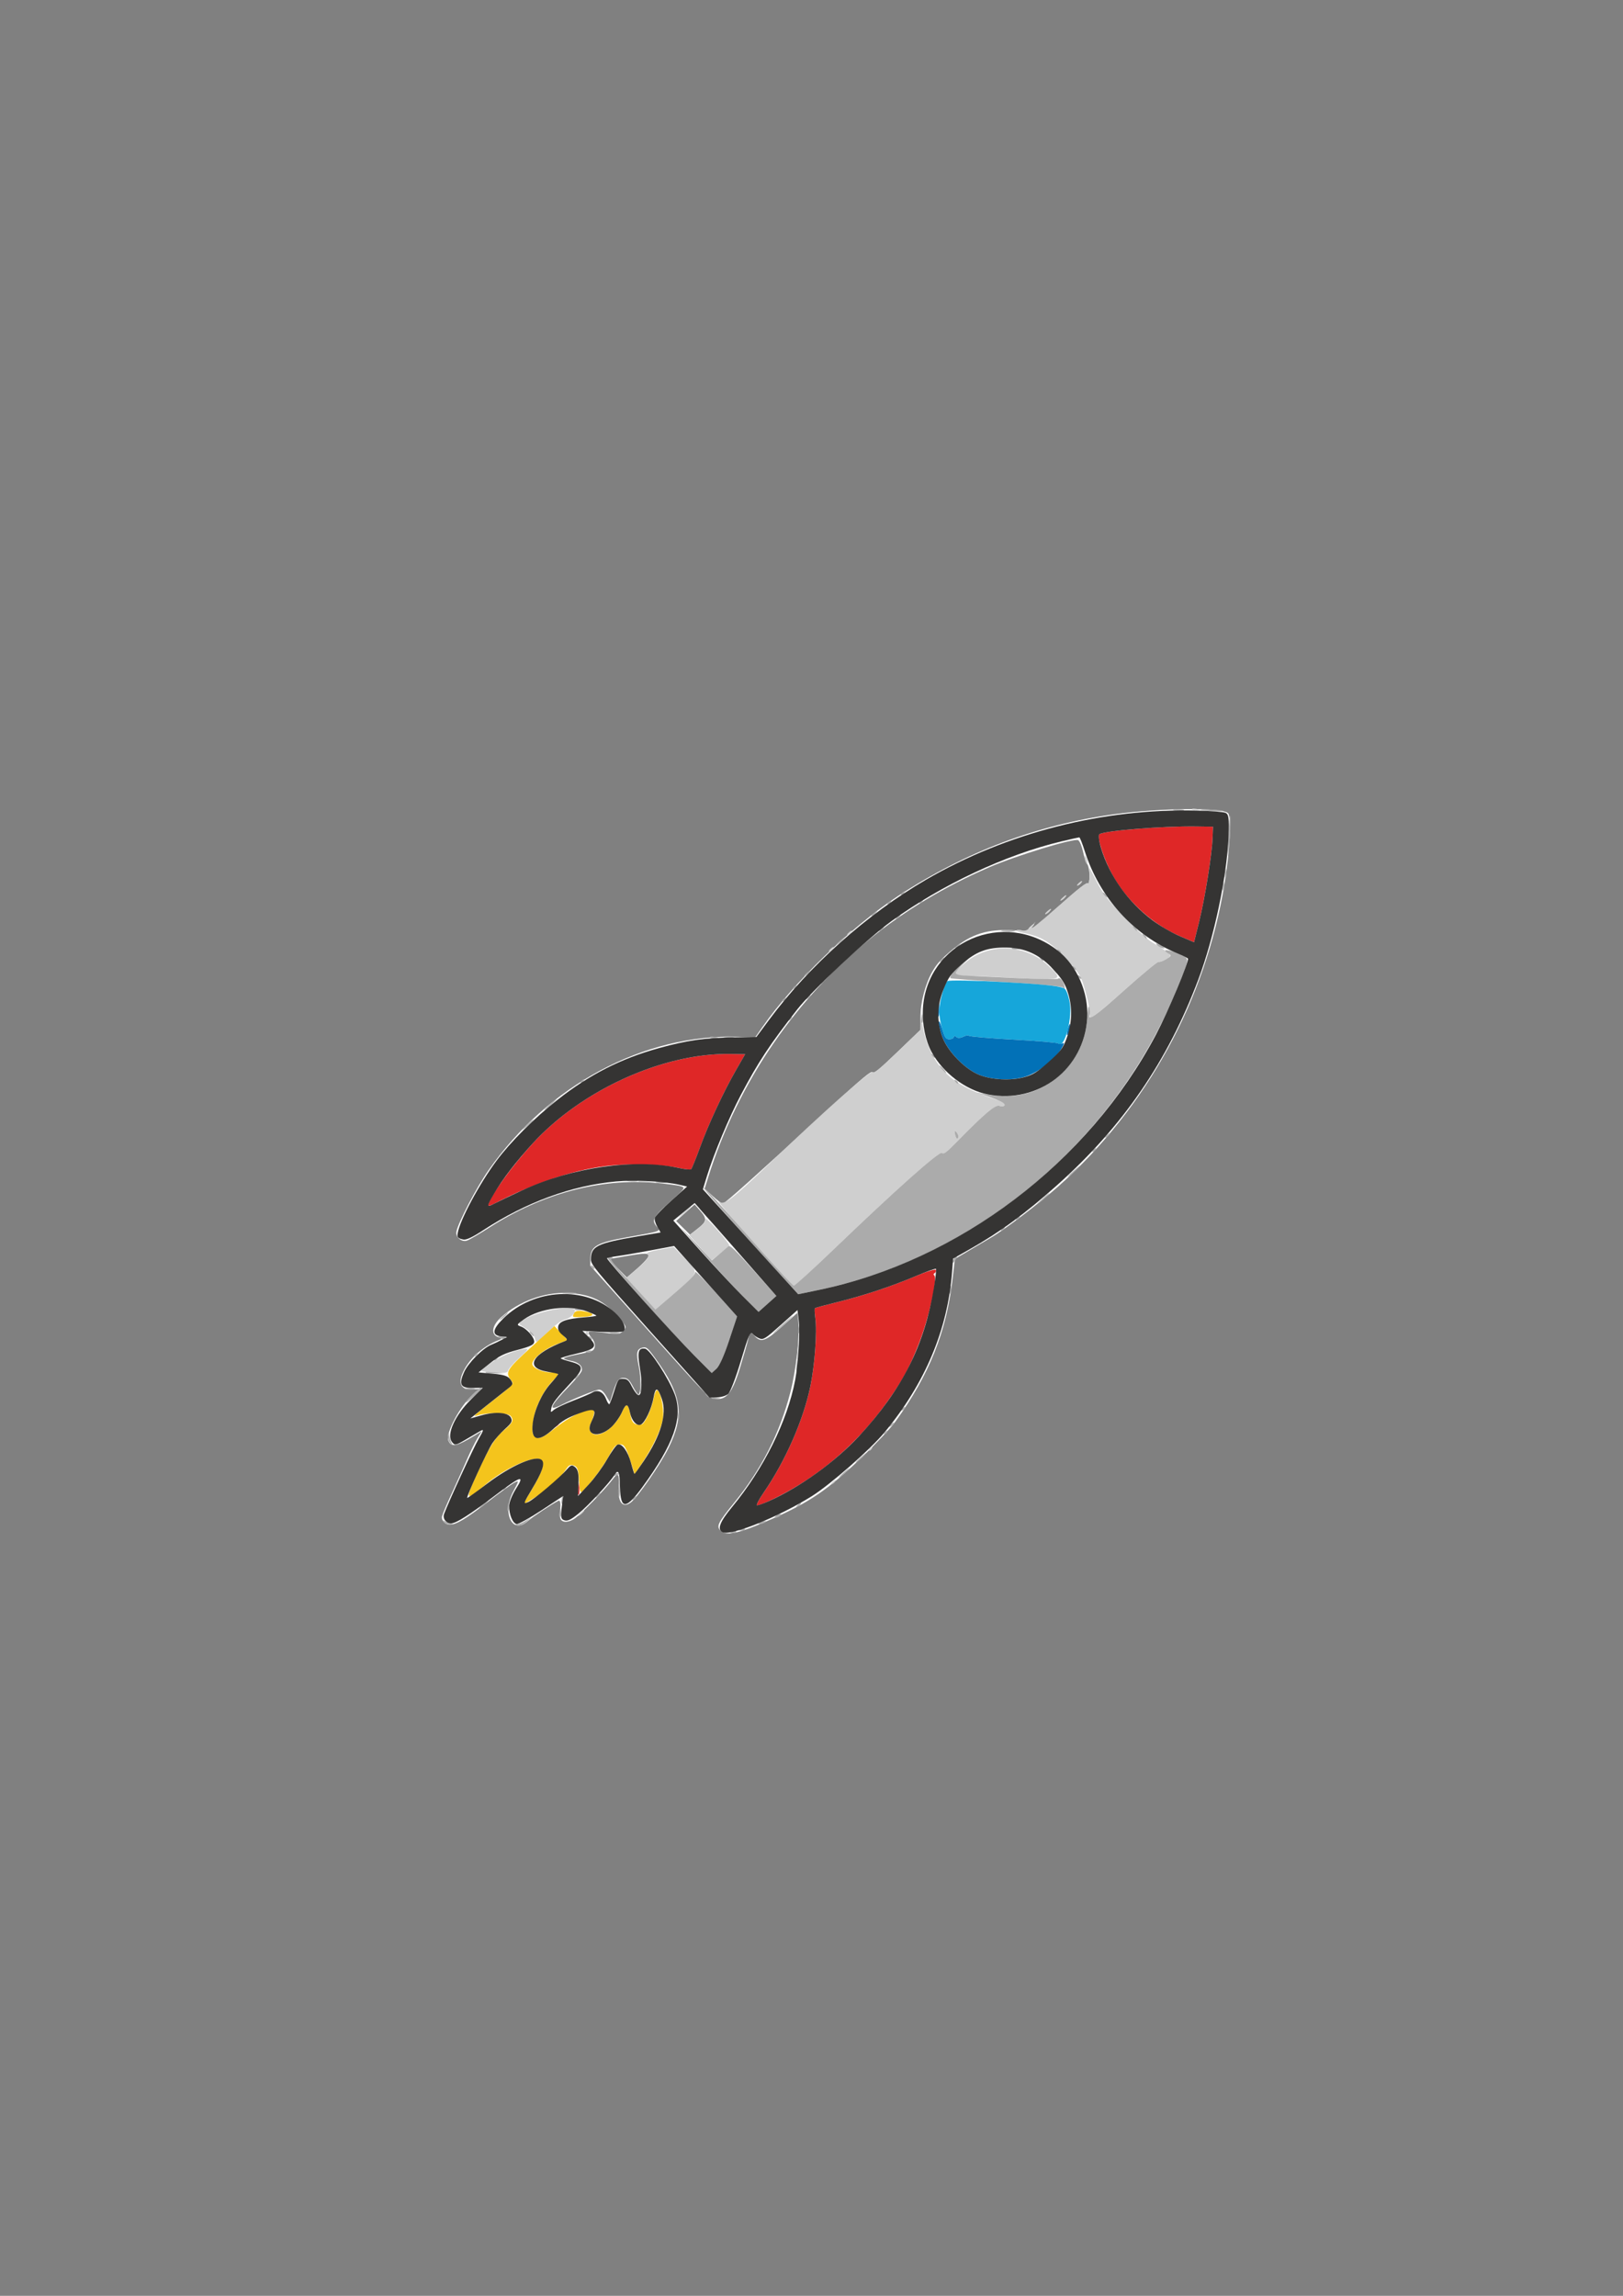 <?xml version="1.0" encoding="UTF-8" standalone="no"?>
<!-- Created with Inkscape (http://www.inkscape.org/) -->

<svg
   width="210mm"
   height="297mm"
   viewBox="0 0 210 297"
   version="1.1"
   id="svg1778"
   xml:space="preserve"
   inkscape:version="1.2.2 (b0a8486541, 2022-12-01)"
   sodipodi:docname="ouvrir-document.svg"
   xmlns:inkscape="http://www.inkscape.org/namespaces/inkscape"
   xmlns:sodipodi="http://sodipodi.sourceforge.net/DTD/sodipodi-0.dtd"
   xmlns="http://www.w3.org/2000/svg"
   xmlns:svg="http://www.w3.org/2000/svg"><rect x="0" y="0" width="210" height="297" fill="#808080" stroke="none"/><sodipodi:namedview
     id="namedview1780"
     pagecolor="#ffffff"
     bordercolor="#000000"
     borderopacity="0.25"
     inkscape:showpageshadow="2"
     inkscape:pageopacity="0.0"
     inkscape:pagecheckerboard="0"
     inkscape:deskcolor="#d1d1d1"
     inkscape:document-units="mm"
     showgrid="false"
     inkscape:zoom="2"
     inkscape:cx="240.75"
     inkscape:cy="581"
     inkscape:window-width="2880"
     inkscape:window-height="1723"
     inkscape:window-x="0"
     inkscape:window-y="0"
     inkscape:window-maximized="1"
     inkscape:current-layer="g322" /><defs
     id="defs1775"><clipPath
       clipPathUnits="userSpaceOnUse"
       id="clipPath2299"><g
         inkscape:label="Clip"
         id="use2301"><g
           id="g254"><path
             style="display:inline;fill:#a7c83a;stroke-width:0.265"
             d="m 91.577,193.706 c -2.522,-1.808 -3.951,-4.316 -5.227,-9.174 -1.245,-4.742 -2.482,-6.697 -5.489,-8.67 -2.833,-1.86 -3.693,-4.81 -2.223,-7.634 1.531,-2.942 1.272,-3.787 -1.83,-5.962 -1.15,-0.807 -1.673,-1.444 -2.67,-3.252 -1.013,-1.837 -1.502,-2.427 -2.67,-3.221 -2.084,-1.416 -2.357,-1.718 -2.357,-2.61 0,-0.809 -0.705,-2.432 -1.622,-3.734 -0.863,-1.225 -0.326,-3.755 1.294,-6.107 1.233,-1.789 1.234,-2.623 0.009,-4.61 -2.301,-3.732 -2.222,-4.87 0.67,-9.68 8.853,-14.729 21.838,-21.74 29.474,-15.916 2.274,1.735 -0.325,3.374 -3.102,1.957 -1.391,-0.71 -1.623,-0.679 -2.899,0.387 -0.603,0.504 -1.478,0.974 -1.943,1.045 -0.465,0.07 -1.382,0.2 -2.037,0.287 -2.434,0.326 -3.305,1.578 -3.117,4.48 0.389,6.015 3.721,6.604 5.753,1.016 1.525,-4.194 6.053,-4.463 6.423,-0.382 0.116,1.28 0.263,1.549 1.583,2.91 2.334,2.406 2.315,3.679 -0.05,3.353 -0.998,-0.137 -1.496,-0.06 -2.313,0.356 -0.573,0.292 -1.866,0.794 -2.874,1.116 -2.679,0.855 -3.67,1.424 -4.774,2.745 -0.543,0.649 -1.677,1.548 -2.521,1.998 -1.5,0.799 -1.546,0.858 -2.07,2.618 -0.48,1.612 -0.706,1.948 -2.158,3.211 -1.746,1.519 -2.192,2.299 -2.49,4.359 -0.385,2.66 -0.82,2.744 -2.045,0.397 -1.48,-2.837 -6.325,-2.766 -7.632,0.112 -1.788,3.937 0.74,9.318 3.161,6.728 1.272,-1.361 2.253,-0.365 1.21,1.228 -0.478,0.73 -0.243,1.257 0.997,2.232 0.732,0.575 1.144,1.456 1.396,2.979 0.42,2.54 4.09,3.936 5.61,2.133 0.836,-0.992 0.836,-0.992 2.117,-0.495 0.704,0.274 2.216,0.571 3.36,0.661 1.901,0.15 2.14,0.234 2.778,0.979 0.384,0.448 1.364,1.251 2.177,1.783 0.87,0.57 2.208,1.869 3.25,3.154 1.205,1.487 2.626,2.82 4.445,4.17 5.991,4.447 6.258,5.362 2.507,8.6 -0.959,0.828 -1.792,1.878 -2.392,3.016 -0.963,1.827 -2.151,3.101 -4.101,4.402 -0.639,0.426 -1.621,1.372 -2.181,2.102 -0.561,0.73 -1.285,1.659 -1.609,2.064 -0.581,0.726 -0.583,0.756 -0.134,2.02 0.802,2.258 0.498,2.411 -1.684,0.847 z m 40.152,-3.912 c -0.342,-0.342 -0.165,-0.807 1.006,-2.637 0.703,-1.099 1.306,-2.432 1.487,-3.288 0.38,-1.8 0.601,-2.23 1.844,-3.592 1.971,-2.161 2.128,-2.989 1.281,-6.754 -0.33,-1.467 -0.319,-1.539 0.549,-3.421 1.762,-3.824 -2.794,-6.878 -5.938,-3.98 -1.745,1.609 -3.335,1.193 -5.763,-1.508 -1.104,-1.228 -1.082,-1.131 -1,-4.329 0.041,-1.602 -0.078,-2.716 -0.394,-3.666 -0.941,-2.832 0.218,-6.236 2.709,-7.96 0.614,-0.425 1.492,-1.319 1.951,-1.986 2.076,-3.017 8.208,-3.415 11.346,-0.737 0.904,0.771 1.621,1.171 2.103,1.171 2,0 2.895,-3.611 1.562,-6.297 -0.668,-1.347 -0.483,-1.292 -3.192,-0.942 -1.732,0.224 -2.45,-0.29 -2.986,-2.133 -1.011,-3.477 -3.026,-2.924 -3.033,0.833 -0.005,2.843 -0.282,3.078 -3.18,2.695 -3.044,-0.402 -4.077,-1.014 -4.239,-2.51 -0.13,-1.205 0.01,-1.417 1.13,-1.712 2.763,-0.728 2.979,-1.627 0.862,-3.587 -2.092,-1.937 -1.853,-2.751 0.805,-2.751 0.887,0 1.618,-1.108 1.825,-2.768 0.267,-2.136 0.806,-2.697 2.081,-2.165 1.706,0.713 2.493,-0.323 2.042,-2.687 -0.468,-2.455 -1.094,-2.964 -3.647,-2.964 -3.02,0 -3.113,-1.916 -0.165,-3.397 0.6,-0.302 1.396,-0.911 1.769,-1.354 0.918,-1.091 1.049,-1.054 3.622,1.021 4.914,3.963 9.258,9.106 9.264,10.969 0.002,0.602 0.184,1.859 0.404,2.793 0.276,1.172 0.347,2.282 0.229,3.589 -0.208,2.293 0.181,3.235 1.771,4.287 1.27,0.841 1.849,1.905 2.493,4.581 0.648,2.695 0.995,3.452 2.237,4.888 1.238,1.43 1.47,5.417 0.655,11.258 -0.983,7.046 -1.708,8.656 -4.882,10.836 -2.249,1.545 -2.435,1.84 -2.642,4.198 -0.315,3.581 -4.409,8.873 -8.534,11.032 -1.056,0.553 -2.694,1.739 -3.64,2.636 -2.428,2.302 -3.293,2.835 -3.792,2.336 z M 79.989,151.98 c -0.672,-0.855 -0.712,-1.391 -0.121,-1.618 0.532,-0.204 1.746,1.093 1.622,1.734 -0.136,0.704 -0.904,0.645 -1.502,-0.116 z m 28.211,-31.619 c -0.256,-0.149 -0.764,-0.83 -1.127,-1.513 -0.364,-0.683 -1.077,-1.82 -1.584,-2.528 -1.104,-1.537 -1.111,-1.657 -0.244,-4.137 0.79,-2.262 0.718,-2.8 -0.564,-4.219 -1.231,-1.363 -1.061,-1.439 3.513,-1.561 7.558,-0.202 12.441,0.778 12.973,2.604 0.794,2.722 -1.576,4.732 -6.679,5.666 -1.733,0.317 -2.171,0.762 -2.787,2.832 -0.805,2.703 -2.037,3.708 -3.499,2.856 z m 12.034,-1.976 c -0.777,-0.544 -0.752,-1.565 0.059,-2.376 0.834,-0.834 1.389,-0.611 1.742,0.697 0.479,1.777 -0.439,2.632 -1.8,1.679 z"
             id="path252"
             sodipodi:nodetypes="ssssssssssssssscssssssssssssssssssssssssssssssssssssssssssscssssssscsscssssssssscssssssssssssssssssssssssssssss" /></g></g></clipPath></defs><g
     inkscape:label="Calque 1"
     inkscape:groupmode="layer"
     id="layer1"><g
       id="g322"
       transform="translate(6.499,-2.711)"><path
         style="fill:#fdfdfd;stroke-width:0.265"
         d="m 51.709,199.958 c 0.872,-0.032 2.115,-0.778 4.895,-2.938 1.509,-1.172 3.051,-2.292 3.426,-2.49 0.647,-0.34 0.641,-0.282 -0.108,1.093 -1.515,2.78 -0.15,5.67 1.838,3.892 0.623,-0.557 3.235,-2.29 4.008,-2.659 0.213,-0.102 0.29,0.31 0.217,1.163 -0.093,1.097 -0.02,1.354 0.431,1.519 0.318,0.116 0.884,-0.019 1.365,-0.326 0.817,-0.523 4.032,-3.828 5.028,-5.17 0.691,-0.931 0.87,-0.656 0.747,1.15 -0.126,1.867 0.518,2.655 1.553,1.897 0.86,-0.63 3.776,-4.826 4.853,-6.982 2.172,-4.349 1.795,-6.91 -1.731,-11.764 -0.937,-1.29 -1.096,-1.416 -1.619,-1.289 -0.739,0.179 -0.832,0.694 -0.449,2.481 0.29,1.357 0.249,3.589 -0.066,3.572 -0.094,-0.005 -0.411,-0.469 -0.704,-1.03 -0.405,-0.776 -0.655,-1.039 -1.043,-1.097 -0.72,-0.108 -1.02,0.244 -1.511,1.77 l -0.429,1.335 -0.494,-0.816 c -0.331,-0.546 -0.633,-0.805 -0.915,-0.783 -0.495,0.039 -3.348,1.194 -4.826,1.954 -1.839,0.945 -1.535,0.191 0.966,-2.393 0.862,-0.891 1.6,-1.807 1.64,-2.036 0.107,-0.613 -0.427,-1.082 -1.433,-1.26 -0.49,-0.086 -0.887,-0.231 -0.882,-0.321 0.005,-0.09 0.801,-0.314 1.768,-0.498 0.967,-0.184 1.864,-0.428 1.991,-0.542 0.397,-0.355 0.304,-1.08 -0.211,-1.657 -0.272,-0.304 -0.416,-0.622 -0.321,-0.707 0.095,-0.085 1.035,-0.039 2.089,0.104 1.549,0.209 2.004,0.158 2.38,-0.265 0.459,-0.517 0.448,-0.541 -0.959,-2.09 -1.739,-1.915 -3.449,-2.676 -6.278,-2.797 -2.983,-0.127 -6.255,1.067 -8.576,3.13 -1.186,1.054 -1.378,2.217 -0.424,2.565 0.529,0.193 0.542,0.241 0.104,0.405 -2.112,0.794 -4.028,2.588 -4.756,4.453 -0.497,1.274 0.012,2.013 1.33,1.93 l 0.885,-0.056 -0.863,0.776 c -1.631,1.467 -3.478,4.938 -3.124,5.871 0.355,0.933 1.114,0.793 3.416,-0.629 l 0.915,-0.565 -0.574,0.945 c -0.316,0.52 -0.912,1.729 -1.324,2.687 -0.412,0.958 -1.293,2.92 -1.957,4.36 -0.664,1.44 -1.244,2.801 -1.289,3.024 -0.108,0.541 0.423,1.102 1.02,1.08 z m 2.216,-36.754 c 0.333,-0.119 1.619,-0.868 2.859,-1.666 6.849,-4.407 14.27,-6.412 21.49,-5.807 1.514,0.127 3.016,0.327 3.339,0.445 0.576,0.21 0.55,0.246 -1.452,2.037 -2.178,1.948 -2.399,2.372 -1.664,3.194 0.53,0.592 0.569,0.578 -3.761,1.343 -4.01,0.709 -4.816,1.166 -4.844,2.746 l -0.017,0.954 7.623,8.524 c 7.445,8.324 7.643,8.527 8.496,8.678 1.46,0.257 2.254,-0.712 3.249,-3.965 0.462,-1.51 0.926,-3.124 1.032,-3.585 0.248,-1.085 0.34,-1.146 0.855,-0.57 0.815,0.912 1.424,0.704 3.574,-1.219 l 1.972,-1.763 0.105,0.945 c 0.223,2.002 -0.264,6.441 -1.03,9.387 -1.365,5.251 -3.722,9.885 -7.208,14.167 -2.232,2.743 -2.415,3.14 -1.725,3.753 0.733,0.651 2.547,0.209 6.648,-1.622 4.78,-2.134 7.176,-3.77 11.336,-7.739 1.964,-1.874 3.94,-3.967 4.569,-4.84 4.381,-6.072 6.58,-11.567 7.385,-18.457 l 0.3,-2.566 2.016,-1.195 c 1.109,-0.657 2.279,-1.347 2.601,-1.533 1.807,-1.045 6.386,-4.532 8.869,-6.752 11.371,-10.168 18.944,-23.99 21.401,-39.06 0.711,-4.363 0.929,-8.605 0.468,-9.12 -0.682,-0.763 -8.716,-0.696 -14.711,0.122 -10.013,1.367 -19.282,4.868 -27.98,10.568 -6.074,3.981 -13.554,11.203 -17.579,16.974 l -0.932,1.336 -2.2,-0.075 c -12.153,-0.416 -24.581,6.225 -32.306,17.263 -1.563,2.233 -3.923,6.756 -4.153,7.958 -0.131,0.687 0.702,1.378 1.374,1.139 z m 20.208,2.073 c 2.873,-0.496 3.381,-0.499 3.251,-0.017 -0.061,0.225 -0.711,0.927 -1.444,1.56 l -1.333,1.151 -1.167,-1.187 -1.167,-1.187 z m 8.05,-5.679 1.194,-1.068 0.658,0.742 c 0.977,1.101 0.944,1.434 -0.229,2.356 l -1.022,0.803 -0.898,-0.883 -0.898,-0.883 z m 2.936,-4.541 c 1.915,-6.138 4.839,-12.131 8.5,-17.422 7.036,-10.168 16.296,-17.713 27.905,-22.736 3.468,-1.501 10.935,-3.777 11.477,-3.498 0.194,0.1 0.479,0.774 0.634,1.499 0.155,0.725 0.405,1.459 0.556,1.63 0.151,0.172 0.275,0.848 0.276,1.504 5.6e-4,0.656 -0.093,1.087 -0.207,0.959 -0.152,-0.17 -1.176,0.631 -3.81,2.983 l -3.602,3.216 -2.248,-0.132 c -3.295,-0.194 -5.366,0.453 -7.781,2.43 -1.432,1.172 -2.078,1.867 -2.641,2.842 -0.963,1.666 -1.601,4.102 -1.586,6.054 l 0.012,1.548 -2.984,2.868 c -2.377,2.285 -3.031,2.816 -3.214,2.612 -0.184,-0.206 -1.259,0.689 -5.444,4.53 -9.795,8.991 -13.707,12.49 -13.947,12.477 -0.132,-0.007 -0.713,-0.447 -1.29,-0.976 l -1.049,-0.962 0.445,-1.425 z m 42.14,-32.687 c 0.147,-0.222 -0.002,-0.168 -0.331,0.119 -0.329,0.287 -0.449,0.468 -0.268,0.403 0.182,-0.065 0.451,-0.3 0.598,-0.522 z m 2.169,-1.94 c 0.147,-0.222 -0.002,-0.168 -0.331,0.119 -0.329,0.287 -0.449,0.468 -0.268,0.403 0.182,-0.065 0.451,-0.3 0.598,-0.522 z m 1.972,-1.764 c 0.147,-0.222 -0.002,-0.168 -0.331,0.119 -0.329,0.287 -0.449,0.468 -0.268,0.403 0.182,-0.065 0.451,-0.3 0.598,-0.522 z m 2.069,-1.861 c 0.087,-0.176 -0.064,-0.122 -0.335,0.121 -0.271,0.243 -0.342,0.387 -0.158,0.32 0.185,-0.067 0.406,-0.265 0.493,-0.441 z"
         id="path338"
         sodipodi:nodetypes="sssssssssssssssscssscssssssssssscsssssssscssscsssssscssssssscsssssscsssssssscssssssssccssccssscccsccsscccccsssscscscsssscssscscccscsssscsssscssscscc" /><path
         style="fill:#cfcfcf;stroke-width:0.265"
         d="m 68.642,198.413 c 0.38,-0.34 0.571,-0.438 0.426,-0.218 -0.145,0.219 -0.456,0.497 -0.69,0.617 -0.234,0.12 -0.115,-0.059 0.264,-0.399 z M 56.967,179.071 c 1.219,-0.881 3.196,-1.703 4.456,-1.853 0.537,-0.064 0.442,0.083 -0.774,1.19 -0.763,0.695 -1.396,1.432 -1.408,1.639 -0.014,0.251 -0.574,0.333 -1.696,0.246 -0.921,-0.071 -1.712,-0.171 -1.757,-0.221 -0.045,-0.05 0.485,-0.501 1.178,-1.002 z m 4.42,-5.694 c 1.611,-0.997 5.92,-1.858 6.432,-1.285 0.294,0.329 -0.409,1.104 -1.198,1.32 -0.542,0.148 -1.272,0.682 -2.273,1.661 -1.447,1.416 -1.477,1.431 -1.623,0.831 -0.136,-0.558 -0.543,-0.95 -1.778,-1.709 -0.397,-0.244 -0.352,-0.328 0.439,-0.818 z m 7.968,1.599 c 0.115,-0.103 0.233,-0.049 0.263,0.119 0.03,0.168 0.015,0.341 -0.032,0.384 -0.048,0.043 -0.166,-0.011 -0.263,-0.119 -0.097,-0.108 -0.082,-0.281 0.032,-0.384 z m 6.408,-7.981 c 1.536,-1.304 1.923,-1.858 1.464,-2.094 -0.19,-0.098 0.506,-0.333 1.546,-0.524 l 1.892,-0.347 1.187,1.207 c 2.149,2.185 2.191,1.964 -0.884,4.6 l -2.657,2.277 -1.907,-2.021 -1.907,-2.021 z M 101.268,194.41 c 0.271,-0.243 0.422,-0.297 0.335,-0.121 -0.087,0.176 -0.309,0.374 -0.493,0.441 -0.185,0.067 -0.114,-0.077 0.158,-0.32 z m 4.834,-4.352 c 0.238,-0.196 0.327,-0.191 0.226,0.013 -0.091,0.184 -0.268,0.329 -0.392,0.323 -0.124,-0.007 -0.049,-0.158 0.166,-0.335 z M 76.113,155.443 c 0.034,-0.03 0.58,1.2e-4 1.214,0.068 l 1.152,0.123 -1.159,-0.006 c -1.08,-0.006 -1.36,-0.048 -1.208,-0.185 z m 20.587,21.854 0.123,-1.152 -0.006,1.159 c -0.006,1.08 -0.048,1.36 -0.185,1.208 -0.03,-0.034 1.21e-4,-0.58 0.068,-1.214 z M 82.074,159.454 c 0.705,-0.631 1.025,-0.853 0.712,-0.494 -0.313,0.359 -0.89,0.875 -1.282,1.146 -0.392,0.272 -0.135,-0.022 0.57,-0.653 z m 1.686,2.232 c 0.742,-0.577 1.052,-0.964 1.004,-1.253 -0.042,-0.251 0.581,0.306 1.554,1.391 0.893,0.996 1.588,1.903 1.543,2.017 -0.045,0.114 -0.58,0.587 -1.19,1.051 l -1.109,0.844 -1.438,-1.608 -1.438,-1.608 z m 2.716,-3.543 c 0.703,0.534 1.534,-0.079 6.337,-4.679 7.413,-7.098 13.33,-12.344 13.593,-12.051 0.183,0.204 0.835,-0.325 3.202,-2.601 l 2.972,-2.857 0.07,-1.778 c 0.065,-1.664 0.071,-1.679 0.092,-0.23 0.027,1.901 0.671,4.057 1.732,5.8 1.4,2.3 3.526,3.742 7.47,5.066 0.639,0.215 1.282,0.479 1.427,0.587 0.387,0.288 -0.033,0.559 -0.576,0.372 -0.515,-0.177 -1.907,0.998 -5.349,4.513 -1.471,1.503 -1.854,1.797 -2.052,1.576 -0.288,-0.321 -5.931,4.699 -14.036,12.485 -2.678,2.572 -4.963,4.705 -5.08,4.739 -0.116,0.034 -2.476,-2.495 -5.245,-5.621 -2.769,-3.125 -4.82,-5.52 -4.558,-5.321 z m 31.021,-8.297 c 0.049,-0.164 -0.047,-0.447 -0.213,-0.629 -0.26,-0.285 -0.291,-0.266 -0.228,0.136 0.096,0.609 0.329,0.871 0.441,0.493 z m -16.504,-24.407 c 0.271,-0.243 0.422,-0.297 0.335,-0.121 -0.087,0.176 -0.309,0.374 -0.493,0.441 -0.185,0.067 -0.114,-0.077 0.158,-0.32 z m 2.367,-2.117 c 0.271,-0.243 0.422,-0.297 0.335,-0.121 -0.087,0.176 -0.309,0.374 -0.493,0.441 -0.185,0.067 -0.114,-0.077 0.158,-0.32 z m 13.891,5.057 c 0.119,-0.231 0.758,-0.838 1.42,-1.349 3.061,-2.363 7.539,-2.127 10.407,0.549 2.088,1.948 2.011,1.979 -4.165,1.637 -3.107,-0.172 -5.806,-0.288 -5.998,-0.258 -0.192,0.03 -0.694,0.006 -1.115,-0.053 -0.7,-0.098 -0.747,-0.143 -0.549,-0.527 z m 17.254,5.398 c 0.039,-0.262 -0.199,-1.466 -0.53,-2.676 -0.585,-2.143 -0.649,-2.253 -2.463,-4.261 -2.001,-2.214 -3.265,-2.993 -5.583,-3.437 -0.584,-0.112 -0.991,-0.268 -0.903,-0.347 0.088,-0.079 0.408,-0.071 0.711,0.017 0.393,0.114 0.725,-0.025 1.158,-0.487 l 0.607,-0.648 -0.444,0.694 c -0.284,0.444 0.896,-0.489 3.275,-2.589 2.712,-2.395 3.775,-3.221 3.927,-3.051 0.114,0.128 0.208,-0.274 0.207,-0.893 l -9.6e-4,-1.125 0.984,1.868 c 0.822,1.561 1.407,2.308 3.554,4.539 1.673,1.739 2.992,2.913 3.779,3.365 0.665,0.381 1.458,0.904 1.763,1.162 0.524,0.443 0.514,0.492 -0.187,0.909 -0.407,0.243 -0.837,0.393 -0.955,0.334 -0.118,-0.059 -2.115,1.593 -4.438,3.67 -2.323,2.078 -4.293,3.7 -4.379,3.604 -0.085,-0.095 -0.123,-0.387 -0.084,-0.649 z m -5.406,-13.228 c 0.329,-0.287 0.478,-0.341 0.331,-0.119 -0.147,0.222 -0.416,0.456 -0.598,0.522 -0.182,0.065 -0.061,-0.116 0.268,-0.403 z m 1.972,-1.764 c 0.329,-0.287 0.478,-0.341 0.331,-0.119 -0.147,0.222 -0.416,0.456 -0.598,0.522 -0.182,0.065 -0.061,-0.116 0.268,-0.403 z m 2.064,-1.859 c 0.271,-0.243 0.422,-0.297 0.335,-0.121 -0.087,0.176 -0.309,0.374 -0.493,0.441 -0.185,0.067 -0.114,-0.077 0.158,-0.32 z m 0.71,-3.175 c -0.04,-0.257 0.006,-0.378 0.103,-0.27 0.097,0.108 0.209,0.407 0.25,0.664 0.04,0.257 -0.006,0.378 -0.103,0.27 -0.097,-0.108 -0.209,-0.407 -0.25,-0.664 z m 13.92,-6.415 c 0.041,-0.037 0.335,-0.02 0.654,0.036 0.525,0.093 0.524,0.107 -0.008,0.141 -0.559,0.036 -0.808,-0.032 -0.646,-0.178 z"
         id="path336" /><path
         style="fill:#ababab;stroke-width:0.265"
         d="m 51.058,199.503 c 0.206,0.109 0.592,0.242 0.859,0.297 0.421,0.086 0.408,0.104 -0.103,0.137 -0.323,0.021 -0.709,-0.113 -0.859,-0.297 -0.227,-0.28 -0.21,-0.303 0.103,-0.137 z m 5.011,-2.25 c 0.544,-0.483 0.776,-0.623 0.517,-0.309 -0.259,0.313 -0.704,0.709 -0.988,0.879 -0.284,0.17 -0.072,-0.086 0.471,-0.57 z m 4.326,2.654 c 0.275,-0.019 0.802,-0.235 1.17,-0.478 l 0.669,-0.443 -0.59,0.581 c -0.364,0.359 -0.812,0.542 -1.17,0.478 -0.504,-0.09 -0.514,-0.108 -0.079,-0.139 z m -1.184,-2.416 c 0.093,-0.525 0.107,-0.524 0.141,0.008 0.021,0.323 0.004,0.617 -0.036,0.654 -0.162,0.145 -0.203,-0.11 -0.105,-0.662 z m -7.74,-9.051 c 0.09,-0.504 0.108,-0.515 0.142,-0.082 0.022,0.274 0.154,0.714 0.295,0.978 0.243,0.457 0.236,0.461 -0.142,0.082 -0.219,-0.22 -0.352,-0.66 -0.295,-0.978 z m 7.318,6.662 c 0.238,-0.196 0.327,-0.191 0.226,0.013 -0.091,0.184 -0.268,0.329 -0.392,0.323 -0.124,-0.007 -0.049,-0.158 0.166,-0.335 z m 7.125,3.138 c 0.093,-0.525 0.107,-0.524 0.141,0.008 0.021,0.323 0.004,0.617 -0.036,0.654 -0.162,0.145 -0.203,-0.11 -0.105,-0.662 z M 54.638,183.113 c 0.519,-0.532 1.044,-0.937 1.168,-0.901 0.123,0.036 -0.27,0.507 -0.873,1.047 -1.373,1.228 -1.55,1.14 -0.295,-0.146 z m 11.557,13.456 c 0.093,-0.525 0.107,-0.524 0.141,0.008 0.021,0.323 0.004,0.617 -0.036,0.654 -0.162,0.145 -0.203,-0.11 -0.105,-0.662 z M 54.226,182.294 c 0.393,0.002 0.753,0.049 0.802,0.103 0.049,0.054 -0.233,0.097 -0.625,0.094 -0.393,-0.002 -0.753,-0.049 -0.802,-0.103 -0.049,-0.054 0.233,-0.097 0.625,-0.094 z m 16.593,13.791 c 0.271,-0.243 0.422,-0.297 0.335,-0.121 -0.087,0.176 -0.309,0.374 -0.493,0.441 -0.185,0.067 -0.114,-0.077 0.158,-0.32 z M 56.369,180.2 c 0.034,-0.03 0.58,1.2e-4 1.214,0.068 l 1.152,0.123 -1.159,-0.006 c -1.08,-0.006 -1.36,-0.048 -1.208,-0.185 z m -1.302,-2.357 c 0.238,-0.196 0.327,-0.191 0.226,0.013 -0.091,0.184 -0.268,0.329 -0.392,0.323 -0.124,-0.007 -0.049,-0.158 0.166,-0.335 z m 2.594,0.519 c 0.238,-0.196 0.327,-0.191 0.226,0.013 -0.091,0.184 -0.268,0.329 -0.392,0.323 -0.124,-0.007 -0.049,-0.158 0.166,-0.335 z m 15.934,16.758 0.123,-1.152 -0.006,1.159 c -0.003,0.637 -0.034,1.184 -0.068,1.214 -0.152,0.136 -0.164,-0.146 -0.049,-1.221 z m 1.984,1.293 c 0.238,-0.196 0.327,-0.191 0.226,0.013 -0.091,0.184 -0.268,0.329 -0.392,0.323 -0.124,-0.007 -0.049,-0.158 0.166,-0.335 z m -2.589,-3.037 c 0.102,-0.091 0.318,-0.127 0.48,-0.079 0.169,0.05 0.119,0.154 -0.116,0.243 -0.459,0.174 -0.648,0.089 -0.364,-0.165 z M 57.956,175.586 c 0.038,-0.034 0.298,-0.027 0.578,0.015 0.294,0.044 0.425,0.152 0.31,0.255 -0.11,0.099 -0.37,0.092 -0.578,-0.015 -0.208,-0.107 -0.347,-0.222 -0.31,-0.255 z m 0.684,-2.645 c 0.488,-0.437 0.722,-0.577 0.52,-0.311 -0.202,0.265 -0.601,0.622 -0.887,0.794 -0.286,0.171 -0.121,-0.046 0.367,-0.482 z m 3.473,2.033 c 0.176,0.087 0.374,0.309 0.441,0.493 0.067,0.185 -0.077,0.114 -0.32,-0.158 -0.243,-0.271 -0.297,-0.422 -0.121,-0.335 z m 6.001,5.782 c 0.271,-0.243 0.422,-0.297 0.335,-0.121 -0.087,0.176 -0.309,0.374 -0.493,0.441 -0.185,0.067 -0.114,-0.077 0.158,-0.32 z m 20.185,20.072 c 0.261,-0.1 0.469,-0.087 0.462,0.028 -0.006,0.115 -0.22,0.197 -0.474,0.182 -0.368,-0.022 -0.365,-0.065 0.012,-0.209 z m 1.142,-0.311 c 0.261,-0.1 0.469,-0.087 0.462,0.028 -0.006,0.115 -0.22,0.197 -0.474,0.182 -0.368,-0.022 -0.365,-0.065 0.012,-0.209 z M 69.552,177.484 c 0.261,-0.1 0.469,-0.087 0.462,0.028 -0.006,0.115 -0.22,0.197 -0.474,0.182 -0.368,-0.022 -0.365,-0.065 0.012,-0.209 z m 0.225,-1.888 c 0.184,0.091 0.329,0.268 0.323,0.392 -0.007,0.124 -0.158,0.049 -0.335,-0.166 -0.196,-0.238 -0.191,-0.327 0.013,-0.226 z m 6.621,6.187 0.115,-0.963 0.007,0.97 c 0.006,0.907 -0.041,1.175 -0.179,1.021 -0.032,-0.035 -0.006,-0.498 0.057,-1.027 z m 15.273,17.97 c 0.108,-0.097 0.407,-0.209 0.664,-0.25 0.257,-0.04 0.378,0.006 0.27,0.103 -0.108,0.097 -0.407,0.209 -0.664,0.25 -0.257,0.04 -0.378,-0.006 -0.27,-0.103 z M 67.893,172.024 c 0.041,-0.037 0.335,-0.02 0.654,0.036 0.525,0.093 0.524,0.107 -0.008,0.141 -0.559,0.036 -0.808,-0.032 -0.646,-0.178 z m -0.795,-2.128 c 0.499,0.012 0.947,0.067 0.995,0.121 0.049,0.054 -0.32,0.089 -0.819,0.076 -0.499,-0.012 -0.947,-0.067 -0.995,-0.121 -0.049,-0.054 0.32,-0.089 0.819,-0.076 z m 14.137,15.708 c 0.093,-0.525 0.107,-0.524 0.141,0.008 0.036,0.559 -0.032,0.808 -0.178,0.646 -0.037,-0.041 -0.02,-0.335 0.036,-0.654 z m -8.244,-10.508 c 0.393,0.002 0.753,0.049 0.802,0.103 0.049,0.054 -0.233,0.097 -0.625,0.094 -0.393,-0.002 -0.753,-0.049 -0.802,-0.103 -0.049,-0.054 0.233,-0.097 0.625,-0.094 z m 20.967,23.666 c 0.156,-0.14 0.406,-0.218 0.555,-0.174 0.149,0.044 0.051,0.192 -0.217,0.33 -0.568,0.291 -0.746,0.209 -0.338,-0.156 z m 2.837,-1.416 c 0.271,-0.243 0.422,-0.297 0.335,-0.121 -0.087,0.176 -0.309,0.374 -0.493,0.441 -0.185,0.067 -0.114,-0.077 0.158,-0.32 z M 70.1,166.433 c 0.184,0.091 0.329,0.268 0.323,0.392 -0.007,0.124 -0.158,0.049 -0.335,-0.166 -0.196,-0.238 -0.191,-0.327 0.013,-0.226 z m 14.816,16.566 c 0.184,0.091 0.329,0.268 0.323,0.392 -0.007,0.124 -0.158,0.049 -0.335,-0.166 -0.196,-0.238 -0.191,-0.327 0.013,-0.226 z m 0.699,0.506 c 0.041,-0.037 0.335,-0.02 0.654,0.036 0.525,0.093 0.524,0.107 -0.008,0.141 -0.559,0.036 -0.808,-0.032 -0.646,-0.178 z M 72.115,165.408 c 0.102,-0.091 0.341,-0.12 0.53,-0.064 0.216,0.064 0.21,0.126 -0.017,0.166 -0.273,0.049 0.376,0.861 2.661,3.334 l 3.022,3.27 2.598,-2.224 c 1.943,-1.663 2.581,-2.323 2.532,-2.62 -0.036,-0.218 1.172,0.985 2.685,2.674 l 2.751,3.07 -1.038,3.118 c -0.652,1.958 -1.263,3.32 -1.642,3.659 l -0.605,0.541 -2.273,-2.282 c -3.485,-3.499 -11.418,-12.45 -11.204,-12.642 z m -10.303,-17.298 c 0.652,-0.581 0.927,-0.761 0.612,-0.4 -0.315,0.361 -0.849,0.836 -1.185,1.056 -0.337,0.22 -0.079,-0.075 0.573,-0.656 z m 40.861,45.093 c 0.597,-0.534 0.874,-0.715 0.616,-0.403 -0.258,0.312 -0.746,0.749 -1.085,0.97 -0.339,0.222 -0.128,-0.034 0.469,-0.567 z m 2.169,-1.94 c 0.597,-0.534 0.874,-0.715 0.616,-0.403 -0.258,0.312 -0.746,0.749 -1.085,0.97 -0.339,0.222 -0.128,-0.034 0.469,-0.567 z M 64.674,145.554 c 0.705,-0.631 1.025,-0.853 0.712,-0.494 -0.313,0.359 -0.89,0.875 -1.282,1.146 -0.392,0.272 -0.135,-0.022 0.57,-0.653 z m 10.542,9.803 c 0.393,0.002 0.753,0.049 0.802,0.103 0.049,0.054 -0.233,0.097 -0.625,0.094 -0.393,-0.002 -0.753,-0.049 -0.802,-0.103 -0.049,-0.054 0.233,-0.097 0.625,-0.094 z m 19.545,18.679 c 1.139,-1.019 1.634,-1.403 1.1,-0.854 -0.534,0.549 -1.466,1.383 -2.071,1.852 -0.605,0.469 -0.168,0.02 0.971,-0.998 z m 1.829,5.121 0.108,-0.773 0.021,0.78 c 0.02,0.733 -0.035,0.991 -0.176,0.833 -0.033,-0.037 -0.012,-0.416 0.047,-0.841 z m -13.469,-16.051 2.486,2.657 0.959,-0.802 c 0.527,-0.441 1.066,-0.905 1.197,-1.031 0.182,-0.175 0.947,0.563 3.217,3.101 l 2.979,3.331 -1.153,1.031 -1.153,1.031 -2.112,-2.104 c -1.162,-1.157 -3.641,-3.852 -5.509,-5.988 -2.947,-3.369 -3.067,-3.531 -0.911,-1.226 z m -4.17,-7.541 c 0.393,0.002 0.753,0.049 0.802,0.103 0.049,0.054 -0.233,0.097 -0.625,0.094 -0.393,-0.002 -0.753,-0.049 -0.802,-0.103 -0.049,-0.054 0.233,-0.097 0.625,-0.094 z m 29.143,32.355 c 0.238,-0.196 0.327,-0.191 0.226,0.013 -0.091,0.184 -0.268,0.329 -0.392,0.323 -0.124,-0.007 -0.049,-0.158 0.166,-0.335 z M 96.845,174.482 c 0.093,-0.525 0.107,-0.524 0.141,0.008 0.036,0.559 -0.032,0.808 -0.178,0.646 -0.037,-0.041 -0.02,-0.335 0.036,-0.654 z M 68.846,142.447 c 0.238,-0.196 0.327,-0.191 0.226,0.013 -0.091,0.184 -0.268,0.329 -0.392,0.322 -0.124,-0.007 -0.049,-0.158 0.166,-0.335 z m 39.958,44.513 c 0.271,-0.243 0.422,-0.297 0.335,-0.121 -0.087,0.176 -0.309,0.374 -0.493,0.441 -0.185,0.067 -0.114,-0.077 0.158,-0.32 z M 84.188,159.145 c 0.457,0.427 1.091,1.137 1.41,1.579 0.319,0.442 -0.055,0.093 -0.83,-0.776 -0.775,-0.868 -1.036,-1.23 -0.58,-0.803 z m 0.324,-2.815 c 0.037,-0.125 2.628,2.686 5.759,6.246 3.13,3.561 5.81,6.468 5.955,6.46 0.145,-0.007 2.455,-2.118 5.132,-4.691 8.106,-7.787 13.748,-12.806 14.036,-12.485 0.198,0.221 0.581,-0.073 2.052,-1.576 3.442,-3.515 4.834,-4.69 5.349,-4.513 0.55,0.189 0.92,-0.051 0.547,-0.356 -0.289,-0.236 -1.466,-0.716 -2.795,-1.138 -0.862,-0.274 -0.863,-0.276 -0.079,-0.11 4.391,0.929 7.811,0.004 10.697,-2.894 1.83,-1.838 2.862,-4.223 3.015,-6.972 0.059,-1.048 0.174,-1.627 0.257,-1.287 0.083,0.34 0.111,0.752 0.063,0.916 -0.286,0.967 0.597,0.353 4.468,-3.11 2.323,-2.078 4.32,-3.729 4.438,-3.67 0.118,0.059 0.56,-0.099 0.982,-0.35 0.69,-0.411 0.72,-0.485 0.292,-0.738 -0.976,-0.577 -0.074,-0.572 1.232,0.006 1.613,0.714 1.629,0.319 -0.186,4.734 -8.067,19.623 -25.839,34.522 -46.253,38.775 l -2.693,0.561 -6.167,-6.791 c -3.392,-3.735 -6.137,-6.894 -6.1,-7.019 z m 25.815,28.53 c 0.238,-0.196 0.327,-0.191 0.226,0.013 -0.091,0.184 -0.268,0.329 -0.392,0.323 -0.124,-0.007 -0.049,-0.158 0.166,-0.335 z M 85.408,136.836 c 0.041,-0.037 0.335,-0.02 0.654,0.036 0.525,0.093 0.524,0.107 -0.008,0.141 -0.559,0.036 -0.808,-0.032 -0.646,-0.178 z m 31.022,32.554 c 0.093,-0.525 0.107,-0.524 0.141,0.008 0.021,0.323 0.004,0.617 -0.036,0.654 -0.162,0.145 -0.203,-0.11 -0.105,-0.662 z M 87.684,136.753 c 0.393,0.002 0.753,0.049 0.802,0.103 0.049,0.054 -0.233,0.097 -0.625,0.094 -0.393,-0.002 -0.753,-0.049 -0.802,-0.103 -0.049,-0.054 0.233,-0.097 0.625,-0.094 z m 29.194,28.855 c 0.11,-0.214 0.283,-0.384 0.385,-0.379 0.102,0.006 0.047,0.22 -0.123,0.475 -0.36,0.543 -0.555,0.472 -0.263,-0.097 z M 95.716,134.39 c 0.238,-0.196 0.327,-0.191 0.226,0.013 -0.091,0.184 -0.268,0.329 -0.392,0.323 -0.124,-0.007 -0.049,-0.158 0.166,-0.335 z m -0.799,-2.48 c 0.238,-0.196 0.327,-0.191 0.226,0.013 -0.091,0.184 -0.268,0.329 -0.392,0.322 -0.124,-0.007 -0.049,-0.158 0.166,-0.335 z m 28.325,29.687 c 0.238,-0.196 0.327,-0.191 0.226,0.013 -0.091,0.184 -0.268,0.329 -0.392,0.323 -0.124,-0.007 -0.049,-0.158 0.166,-0.335 z M 96.319,130.301 c 0.238,-0.196 0.327,-0.191 0.226,0.013 -0.091,0.184 -0.268,0.329 -0.392,0.322 -0.124,-0.007 -0.049,-0.158 0.166,-0.335 z m 1.704,1.343 c 0.271,-0.243 0.422,-0.297 0.335,-0.121 -0.087,0.176 -0.309,0.374 -0.493,0.441 -0.185,0.067 -0.114,-0.077 0.158,-0.32 z m 27.17,28.561 c 0.238,-0.196 0.327,-0.191 0.226,0.013 -0.091,0.184 -0.268,0.329 -0.392,0.323 -0.124,-0.007 -0.049,-0.158 0.166,-0.335 z M 97.921,128.554 c 0.329,-0.287 0.478,-0.341 0.331,-0.119 -0.147,0.222 -0.416,0.456 -0.598,0.522 -0.182,0.065 -0.061,-0.116 0.268,-0.403 z m 1.898,1.129 c 0.271,-0.243 0.422,-0.297 0.335,-0.121 -0.087,0.176 -0.309,0.374 -0.493,0.441 -0.185,0.067 -0.114,-0.077 0.158,-0.32 z M 117.055,149.353 c -0.063,-0.402 -0.032,-0.421 0.228,-0.136 0.166,0.182 0.262,0.465 0.213,0.629 -0.112,0.377 -0.345,0.116 -0.441,-0.493 z m 11.398,8.378 c 0.705,-0.631 1.025,-0.853 0.712,-0.494 -0.313,0.359 -0.89,0.875 -1.282,1.146 -0.392,0.272 -0.135,-0.022 0.57,-0.653 z m -13.26,-17.091 c 0.267,0.203 0.582,0.56 0.702,0.792 0.119,0.233 -0.099,0.067 -0.485,-0.369 -0.386,-0.436 -0.483,-0.626 -0.217,-0.423 z m -12.997,-16.237 c 0.488,-0.437 0.722,-0.577 0.52,-0.311 -0.202,0.265 -0.601,0.622 -0.887,0.794 -0.286,0.171 -0.121,-0.046 0.367,-0.482 z m 11.964,14.694 c 0.184,0.091 0.329,0.268 0.323,0.392 -0.007,0.124 -0.158,0.049 -0.335,-0.166 -0.196,-0.238 -0.191,-0.327 0.013,-0.226 z m 2.998,3.353 c 0.184,0.091 0.329,0.268 0.323,0.392 -0.007,0.124 -0.158,0.049 -0.335,-0.166 -0.196,-0.238 -0.191,-0.327 0.013,-0.226 z m -4.395,-8.116 c 0.093,-0.525 0.107,-0.524 0.141,0.008 0.021,0.323 0.004,0.617 -0.036,0.654 -0.162,0.145 -0.203,-0.11 -0.105,-0.662 z m 19.634,19.87 c 0.705,-0.631 1.026,-0.853 0.712,-0.494 -0.313,0.359 -0.89,0.875 -1.282,1.146 -0.392,0.272 -0.135,-0.022 0.57,-0.653 z m -24.887,-31.399 c 0.271,-0.243 0.422,-0.297 0.335,-0.121 -0.087,0.176 -0.309,0.374 -0.493,0.441 -0.185,0.067 -0.114,-0.077 0.158,-0.32 z m -0.911,-2.011 c 0.329,-0.287 0.478,-0.341 0.331,-0.119 -0.147,0.222 -0.416,0.456 -0.598,0.522 -0.182,0.065 -0.061,-0.116 0.268,-0.403 z m 28.456,30.594 c 0.238,-0.196 0.327,-0.191 0.226,0.013 -0.091,0.184 -0.268,0.329 -0.392,0.323 -0.124,-0.007 -0.049,-0.158 0.166,-0.335 z m -25.396,-30.149 c 0.271,-0.243 0.422,-0.297 0.335,-0.121 -0.087,0.176 -0.309,0.374 -0.493,0.441 -0.185,0.067 -0.114,-0.077 0.158,-0.32 z m 7.21,7.152 c 0.297,-0.387 0.924,-0.981 1.392,-1.321 0.764,-0.555 0.75,-0.521 -0.143,0.331 -0.547,0.522 -0.973,1.067 -0.947,1.212 0.026,0.145 0.496,0.279 1.045,0.299 0.549,0.019 3.497,0.161 6.551,0.314 3.054,0.153 5.605,0.192 5.668,0.086 0.159,-0.266 0.711,0.403 0.8,0.971 0.065,0.415 0.043,0.434 -0.196,0.175 -0.148,-0.16 -3.459,-0.466 -7.357,-0.679 -3.898,-0.213 -7.147,-0.454 -7.221,-0.536 -0.073,-0.082 0.11,-0.466 0.407,-0.852 z m -8.323,-9.024 c 0.238,-0.196 0.327,-0.191 0.226,0.013 -0.091,0.184 -0.268,0.329 -0.392,0.322 -0.124,-0.007 -0.049,-0.158 0.166,-0.335 z m 6.799,7.436 c 0.271,-0.243 0.422,-0.297 0.335,-0.121 -0.087,0.176 -0.309,0.374 -0.493,0.441 -0.185,0.067 -0.114,-0.077 0.158,-0.32 z m 21.404,22.743 c 0.271,-0.243 0.422,-0.297 0.335,-0.121 -0.087,0.176 -0.309,0.374 -0.493,0.441 -0.185,0.067 -0.114,-0.077 0.158,-0.32 z m -26.449,-31.393 c 0.238,-0.196 0.327,-0.191 0.226,0.013 -0.091,0.184 -0.268,0.329 -0.392,0.323 -0.124,-0.007 -0.049,-0.158 0.166,-0.335 z m 7.122,6.805 c 0.329,-0.287 0.478,-0.341 0.331,-0.119 -0.147,0.222 -0.416,0.456 -0.598,0.522 -0.182,0.065 -0.061,-0.116 0.268,-0.403 z m -4.745,-5.736 c 0.238,-0.196 0.327,-0.191 0.226,0.013 -0.091,0.184 -0.268,0.329 -0.392,0.323 -0.124,-0.007 -0.049,-0.158 0.166,-0.335 z m 11.785,6.115 c 0.041,-0.037 0.335,-0.02 0.654,0.036 0.525,0.093 0.524,0.107 -0.008,0.141 -0.559,0.036 -0.808,-0.032 -0.646,-0.178 z m -0.598,-2.305 c 0.499,0.012 0.947,0.067 0.995,0.121 0.049,0.054 -0.32,0.089 -0.819,0.076 -0.499,-0.012 -0.947,-0.067 -0.995,-0.121 -0.049,-0.054 0.32,-0.089 0.819,-0.076 z m 4.299,3.543 c 0.184,0.091 0.329,0.268 0.323,0.392 -0.007,0.124 -0.158,0.049 -0.335,-0.166 -0.196,-0.238 -0.191,-0.327 0.013,-0.226 z m 1.428,1.19 c 0.267,0.203 0.582,0.56 0.702,0.792 0.119,0.233 -0.099,0.067 -0.485,-0.369 -0.386,-0.436 -0.483,-0.626 -0.217,-0.423 z m 3.501,1.146 c 0.184,0.091 0.329,0.268 0.323,0.392 -0.007,0.124 -0.158,0.049 -0.335,-0.166 -0.196,-0.238 -0.191,-0.327 0.013,-0.226 z m -2.625,-3.332 c 0.184,0.091 0.329,0.268 0.323,0.392 -0.007,0.124 -0.158,0.049 -0.335,-0.166 -0.196,-0.238 -0.191,-0.327 0.013,-0.226 z m 1.94,2.169 c 0.184,0.091 0.329,0.268 0.323,0.392 -0.007,0.124 -0.158,0.049 -0.335,-0.166 -0.196,-0.238 -0.191,-0.327 0.013,-0.226 z m 3.889,-9.535 c 0.176,0.087 0.374,0.309 0.441,0.493 0.067,0.185 -0.077,0.114 -0.32,-0.158 -0.243,-0.271 -0.297,-0.422 -0.121,-0.335 z m 3.88,4.339 c 0.176,0.087 0.374,0.309 0.441,0.493 0.067,0.185 -0.077,0.114 -0.32,-0.158 -0.243,-0.271 -0.297,-0.422 -0.121,-0.335 z m 1.256,1.007 c 0.176,0.087 0.374,0.309 0.441,0.493 0.067,0.185 -0.077,0.114 -0.32,-0.158 -0.243,-0.271 -0.297,-0.422 -0.121,-0.335 z m 2.004,1.313 c 0.718,0.334 0.996,0.645 0.441,0.493 -0.251,-0.069 -0.57,-0.262 -0.709,-0.43 -0.167,-0.201 -0.076,-0.223 0.269,-0.063 z m 8.32,-7.664 c 0.093,-0.525 0.107,-0.524 0.141,0.008 0.036,0.559 -0.032,0.808 -0.178,0.646 -0.037,-0.041 -0.02,-0.335 0.036,-0.654 z m 0.281,-1.671 c 0.093,-0.525 0.107,-0.524 0.141,0.008 0.036,0.559 -0.032,0.808 -0.178,0.646 -0.037,-0.041 -0.02,-0.335 0.036,-0.654 z m -6.127,-8.141 c 0.393,0.002 0.753,0.049 0.802,0.103 0.049,0.054 -0.233,0.097 -0.625,0.094 -0.393,-0.002 -0.753,-0.049 -0.802,-0.103 -0.049,-0.054 0.233,-0.097 0.625,-0.094 z m 6.538,3.335 c 0.066,-1.451 0.172,-2.58 0.235,-2.508 0.064,0.071 0.046,1.302 -0.039,2.734 -0.085,1.433 -0.191,2.561 -0.235,2.508 -0.044,-0.053 -0.026,-1.283 0.039,-2.734 z m -2.231,-3.282 c 0.813,0.036 1.517,0.109 1.566,0.163 0.049,0.054 -0.577,0.069 -1.39,0.034 -0.813,-0.036 -1.517,-0.109 -1.566,-0.163 -0.049,-0.054 0.577,-0.07 1.39,-0.034 z"
         id="path334" /><path
         style="fill:#f4c41c;stroke-width:0.265"
         d="m 55.101,193.644 c 1.661,-3.659 2.469,-4.976 3.64,-5.933 1.078,-0.881 1.277,-1.323 0.824,-1.83 -0.381,-0.426 -2.881,-0.489 -4.124,-0.104 -0.815,0.252 -0.748,0.171 0.999,-1.207 3.88,-3.061 3.578,-2.733 3.12,-3.382 -0.696,-0.985 -0.476,-1.328 2.7,-4.224 l 2.972,-2.709 0.855,0.907 c 0.47,0.499 0.854,0.907 0.854,0.907 -1.24e-4,-1.4e-4 -0.626,0.24 -1.39,0.533 -1.713,0.657 -3.386,2.072 -3.158,2.67 0.189,0.497 1.37,0.983 2.405,0.989 1.041,0.006 1.153,0.244 0.42,0.899 -1.118,1 -2.295,3.15 -2.605,4.758 -0.381,1.977 -0.29,2.592 0.412,2.794 0.413,0.119 0.922,-0.162 2.377,-1.309 2.284,-1.802 4.935,-2.895 4.967,-2.048 0.011,0.286 -0.161,0.899 -0.382,1.361 -0.29,0.607 -0.287,0.969 0.009,1.3 0.829,0.927 3.062,-0.537 3.972,-2.603 0.569,-1.29 0.818,-1.212 1.105,0.349 0.143,0.775 0.311,1.05 0.736,1.205 0.303,0.111 0.684,0.082 0.847,-0.063 0.471,-0.421 1.182,-2.065 1.412,-3.262 0.116,-0.606 0.311,-1.096 0.432,-1.089 0.428,0.024 0.927,2.267 0.789,3.553 -0.142,1.328 -1.271,3.755 -2.81,6.04 l -0.86,1.276 -0.452,-1.415 c -0.686,-2.148 -0.884,-2.468 -1.509,-2.445 -0.473,0.018 -0.684,0.251 -1.387,1.534 -0.765,1.396 -2.536,3.763 -3.393,4.536 -0.292,0.263 -0.379,-0.002 -0.459,-1.398 -0.083,-1.442 -0.191,-1.757 -0.661,-1.929 -0.44,-0.16 -0.65,-0.072 -0.963,0.404 -0.818,1.245 -2.464,2.749 -4.036,3.688 l -1.619,0.968 1.229,-2.053 c 1.364,-2.277 1.701,-3.471 1.072,-3.795 -0.991,-0.509 -4.71,1.184 -7.117,3.241 -2.545,2.174 -2.665,2.065 -1.221,-1.115 z M 67.783,172.583 c 0.145,-0.281 0.534,-0.365 1.19,-0.255 1.538,0.258 1.581,0.666 0.079,0.745 -1.545,0.082 -1.56,0.076 -1.269,-0.49 z"
         id="path332" /><path
         style="fill:#16a6da;stroke-width:0.265"
         d="m 115.395,135.789 c -0.212,-0.737 -0.381,-1.755 -0.375,-2.262 0.015,-1.172 0.661,-3.534 1.065,-3.89 0.17,-0.15 3.568,-0.087 7.553,0.138 5.494,0.311 7.35,0.528 7.68,0.897 0.239,0.268 0.52,1.15 0.624,1.959 0.281,2.204 -0.806,5.873 -1.509,5.088 -0.104,-0.116 -2.707,-0.348 -5.786,-0.516 -3.078,-0.168 -5.673,-0.389 -5.765,-0.493 -0.092,-0.103 -0.439,-0.045 -0.771,0.13 -0.332,0.174 -0.719,0.188 -0.86,0.031 -0.141,-0.157 -0.296,-0.151 -0.345,0.015 -0.049,0.165 -0.322,0.288 -0.607,0.272 -0.442,-0.025 -0.575,-0.226 -0.905,-1.369 z"
         id="path330" /><path
         style="fill:#df2727;stroke-width:0.265"
         d="m 68.339,195.196 0.108,-0.773 0.021,0.78 c 0.02,0.733 -0.035,0.991 -0.176,0.833 -0.033,-0.037 -0.012,-0.416 0.047,-0.841 z m -2.82,-8.214 c 0.271,-0.243 0.422,-0.297 0.335,-0.121 -0.087,0.176 -0.309,0.374 -0.493,0.441 -0.185,0.067 -0.114,-0.077 0.158,-0.32 z m -8.875,-28.379 c 0.453,-1.388 3.118,-5.058 5.802,-7.989 6.327,-6.908 16.87,-11.685 25.509,-11.556 l 1.962,0.029 -1.174,2.043 c -1.632,2.839 -3.577,7.017 -4.695,10.086 -0.519,1.425 -1.023,2.661 -1.12,2.748 -0.097,0.087 -0.796,0.021 -1.553,-0.147 -2.058,-0.457 -5.775,-0.605 -8.669,-0.346 -4.455,0.398 -9.953,2.187 -15.309,4.981 -0.466,0.243 -0.804,0.311 -0.752,0.151 z m 35.658,37.213 c 2.827,-4.103 5.15,-9.391 6.055,-13.781 0.572,-2.776 0.879,-7.035 0.637,-8.823 -0.087,-0.643 -0.11,-1.213 -0.052,-1.267 0.059,-0.054 1.31,-0.394 2.781,-0.755 3.471,-0.853 7.133,-2.064 10.263,-3.394 1.379,-0.586 2.554,-0.947 2.61,-0.802 0.057,0.145 -0.017,0.33 -0.163,0.412 -0.146,0.082 -0.176,0.205 -0.066,0.273 0.504,0.313 -0.656,5.502 -1.984,8.872 -1.236,3.137 -2.009,4.572 -3.908,7.262 -3.427,4.853 -7.592,8.694 -12.524,11.548 -1.854,1.073 -4.05,2.098 -4.49,2.094 -0.158,-0.001 0.221,-0.739 0.841,-1.639 z m 45.062,-80.066 c -1.106,-2.086 -1.968,-4.809 -1.62,-5.112 0.527,-0.458 8.259,-1.081 12.599,-1.014 l 2.109,0.033 -0.053,1.449 c -0.078,2.128 -0.996,7.836 -1.746,10.863 l -0.654,2.637 -1.845,-0.79 c -3.537,-1.514 -7.003,-4.695 -8.79,-8.066 z"
         id="path328" /><path
         style="fill:#0271b7;stroke-width:0.265"
         d="m 115.419,136.817 c -0.265,-0.728 -0.468,-1.567 -0.451,-1.865 0.017,-0.301 0.205,0.064 0.422,0.817 0.334,1.16 0.468,1.364 0.91,1.389 0.285,0.016 0.558,-0.106 0.607,-0.272 0.049,-0.165 0.204,-0.172 0.345,-0.015 0.141,0.157 0.528,0.143 0.86,-0.031 0.332,-0.174 0.679,-0.233 0.771,-0.13 0.092,0.103 2.686,0.325 5.765,0.493 3.078,0.168 5.676,0.393 5.773,0.501 0.097,0.108 0.363,0.093 0.591,-0.033 0.251,-0.139 0.154,0.185 -0.245,0.817 -0.894,1.415 -3.073,3.059 -4.69,3.537 -1.735,0.513 -4.248,0.396 -5.902,-0.275 -1.859,-0.754 -4.07,-3.048 -4.756,-4.933 z m -0.519,-3.667 0.115,-0.963 0.007,0.97 c 0.006,0.907 -0.041,1.175 -0.179,1.021 -0.032,-0.035 -0.006,-0.498 0.057,-1.027 z m 16.807,2.57 c 0.118,-0.441 0.241,-0.65 0.274,-0.465 0.063,0.353 -0.286,1.492 -0.414,1.35 -0.041,-0.046 0.022,-0.444 0.14,-0.884 z"
         id="path326" /><path
         style="fill:#353433;stroke-width:0.265"
         d="m 50.954,198.58 c 0.537,-1.467 3.835,-8.626 4.496,-9.758 0.653,-1.12 0.682,-1.269 0.187,-0.981 -0.321,0.187 -1.192,0.697 -1.935,1.134 -1.271,0.746 -1.376,0.759 -1.761,0.214 -0.667,-0.945 0.446,-3.387 2.45,-5.378 l 1.578,-1.568 -1.292,0.022 c -1.581,0.027 -1.84,-0.433 -1.139,-2.024 0.531,-1.206 2.443,-3.131 3.539,-3.565 0.334,-0.132 0.928,-0.412 1.321,-0.622 l 0.714,-0.382 -0.757,-0.08 c -1.255,-0.133 -1.165,-0.894 0.271,-2.313 3.937,-3.889 10.609,-4.248 14.423,-0.777 1.077,0.98 1.564,2.033 1.122,2.428 -0.129,0.115 -1.376,0.152 -2.77,0.082 l -2.536,-0.128 0.81,0.808 c 1.202,1.2 0.945,1.547 -1.585,2.133 -1.183,0.274 -2.102,0.553 -2.043,0.619 0.059,0.066 0.636,0.259 1.281,0.428 1.685,0.442 1.737,0.886 0.283,2.444 -2.191,2.349 -2.652,2.941 -2.773,3.561 -0.115,0.59 -0.102,0.598 0.336,0.218 0.251,-0.218 1.373,-0.749 2.494,-1.181 1.121,-0.431 2.232,-0.906 2.469,-1.054 0.695,-0.435 1.419,-0.099 1.776,0.825 0.17,0.439 0.366,0.744 0.436,0.678 0.07,-0.066 0.336,-0.78 0.591,-1.587 0.539,-1.707 0.551,-1.723 1.282,-1.682 0.439,0.025 0.65,0.218 0.992,0.907 0.239,0.482 0.584,0.988 0.768,1.125 0.547,0.408 0.69,-1.237 0.306,-3.524 -0.341,-2.028 -0.194,-2.544 0.685,-2.413 0.623,0.093 3.078,3.881 3.832,5.911 1.101,2.966 -0.116,6.439 -4.214,12.028 -2.107,2.873 -2.797,2.878 -2.864,0.02 -0.047,-2.032 -0.214,-2.427 -0.699,-1.657 -0.65,1.031 -3.422,4.013 -4.675,5.029 -0.973,0.789 -1.404,0.995 -1.816,0.868 -0.457,-0.141 -0.512,-0.395 -0.353,-1.655 l 0.188,-1.489 -2.806,1.845 c -1.544,1.015 -2.99,1.817 -3.215,1.783 -0.516,-0.077 -1,-1.265 -0.974,-2.392 0.01,-0.448 0.413,-1.432 0.894,-2.186 1.178,-1.847 0.642,-1.673 -2.73,0.887 -3.231,2.454 -4.988,3.576 -5.637,3.6 -0.662,0.025 -1.163,-0.611 -0.946,-1.202 z m 5.565,-3.922 c 3.165,-2.406 6.43,-3.801 7.111,-3.039 0.398,0.445 0.015,1.549 -1.29,3.718 -1.152,1.915 -1.175,1.999 -0.459,1.67 0.766,-0.353 4.092,-3.174 5.046,-4.281 0.441,-0.512 0.598,-0.543 1.008,-0.197 0.349,0.294 0.467,0.872 0.422,2.06 l -0.063,1.651 1.357,-1.459 c 0.747,-0.802 1.819,-2.266 2.382,-3.253 0.564,-0.987 1.185,-1.855 1.38,-1.93 0.553,-0.21 1.328,0.856 1.738,2.389 0.205,0.767 0.407,1.396 0.45,1.396 0.042,3.2e-4 0.589,-0.763 1.215,-1.695 2.19,-3.263 2.997,-6.027 2.33,-7.977 -0.535,-1.564 -0.833,-1.633 -1.071,-0.248 -0.255,1.49 -1.141,3.349 -1.696,3.56 -0.498,0.189 -1.139,-0.527 -1.348,-1.506 -0.278,-1.303 -0.527,-1.327 -1.067,-0.101 -0.274,0.622 -0.898,1.491 -1.387,1.933 -1.632,1.474 -3.394,1.047 -2.594,-0.629 0.828,-1.736 0.552,-1.941 -1.572,-1.159 -1.499,0.552 -2.214,0.974 -3.174,1.876 -2.07,1.943 -3.086,1.723 -2.804,-0.607 0.214,-1.762 1.188,-3.896 2.375,-5.2 0.542,-0.595 0.952,-1.12 0.911,-1.165 -0.041,-0.045 -0.652,-0.178 -1.359,-0.295 -3.079,-0.51 -2.044,-2.334 2.252,-3.967 0.367,-0.14 0.325,-0.256 -0.269,-0.737 -0.505,-0.409 -0.682,-0.729 -0.622,-1.13 0.103,-0.688 1.06,-1.022 3.462,-1.209 0.867,-0.067 1.534,-0.17 1.483,-0.228 -0.052,-0.058 -0.573,-0.291 -1.159,-0.518 -2.381,-0.922 -6.141,-0.46 -8.208,1.008 -0.957,0.679 -0.974,0.717 -0.412,0.922 0.806,0.294 1.815,1.475 1.732,2.028 -0.052,0.347 -0.565,0.586 -2.149,1 -1.691,0.442 -2.36,0.766 -3.568,1.73 l -1.486,1.186 1.858,0.167 c 1.437,0.129 1.953,0.301 2.276,0.759 0.376,0.532 0.343,0.651 -0.316,1.161 -0.404,0.312 -1.666,1.312 -2.805,2.221 l -2.071,1.653 1.415,-0.402 c 1.86,-0.528 3.527,-0.39 3.846,0.32 0.201,0.448 0.08,0.672 -0.783,1.445 -0.562,0.503 -1.292,1.327 -1.623,1.83 -0.689,1.046 -3.453,7.071 -3.25,7.082 0.074,0.004 1.223,-0.82 2.554,-1.831 z m -3.8,-32.405 c 0.279,-1.683 2.798,-6.387 5.018,-9.372 1.81,-2.433 4.917,-5.539 7.871,-7.869 4.164,-3.284 8.228,-5.355 13.191,-6.72 3.638,-1.001 5.83,-1.313 9.666,-1.375 l 2.901,-0.047 1.595,-2.157 c 5.199,-7.029 12.748,-13.774 20.375,-18.204 10.484,-6.089 22.932,-9.254 35.142,-8.934 1.658,0.043 3.255,0.167 3.55,0.275 0.454,0.166 0.521,0.622 0.435,2.983 -0.189,5.195 -1.856,13.127 -3.905,18.58 -3.979,10.588 -9.753,18.998 -18.266,26.607 -4.102,3.666 -7.394,6.078 -11.359,8.321 l -2.113,1.195 -0.124,1.662 c -0.558,7.487 -3.482,14.455 -8.719,20.783 -1.853,2.238 -7.042,6.79 -9.47,8.307 -4.316,2.696 -10.551,5.197 -11.543,4.63 -0.686,-0.392 -0.322,-1.332 1.254,-3.241 4.111,-4.982 7.149,-11.092 8.17,-16.429 0.397,-2.076 0.645,-6.198 0.463,-7.701 l -0.165,-1.361 -2.172,1.942 c -1.945,1.74 -2.229,1.922 -2.717,1.744 -0.3,-0.109 -0.709,-0.382 -0.909,-0.605 -0.313,-0.35 -0.523,0.128 -1.519,3.465 -0.636,2.129 -1.372,4.064 -1.636,4.301 -0.264,0.236 -0.921,0.438 -1.459,0.448 l -0.979,0.019 -7.669,-8.575 c -7.174,-8.022 -7.669,-8.622 -7.665,-9.294 0.01,-1.715 0.772,-2.082 6.245,-3.009 l 2.774,-0.47 -0.434,-0.744 c -0.239,-0.409 -0.382,-0.927 -0.319,-1.151 0.063,-0.224 1.03,-1.227 2.148,-2.23 l 2.032,-1.823 -0.998,-0.226 c -2.001,-0.452 -5.752,-0.649 -8.185,-0.429 -5.752,0.52 -11.669,2.69 -17.212,6.315 -1.388,0.907 -2.185,1.279 -2.567,1.198 -0.694,-0.148 -0.814,-0.282 -0.727,-0.807 z m 8.33,-5.544 c 6.472,-3 14.615,-4.159 20.324,-2.892 0.757,0.168 1.456,0.234 1.553,0.147 0.097,-0.087 0.601,-1.324 1.12,-2.748 1.118,-3.069 3.063,-7.247 4.695,-10.086 l 1.174,-2.043 -1.962,-0.029 c -8.638,-0.129 -19.182,4.648 -25.509,11.556 -2.193,2.394 -3.906,4.618 -5.006,6.499 -0.993,1.698 -0.998,1.836 -0.044,1.339 0.466,-0.243 2.11,-1.027 3.654,-1.743 z m 31.966,40.183 c 3.981,-1.776 8.58,-5.094 11.627,-8.387 5.614,-6.067 8.485,-11.763 9.706,-19.257 0.203,-1.246 0.319,-2.323 0.257,-2.392 -0.062,-0.069 -1.241,0.354 -2.62,0.94 -3.13,1.33 -6.792,2.541 -10.263,3.394 -1.471,0.362 -2.722,0.701 -2.781,0.755 -0.059,0.054 -0.035,0.624 0.052,1.267 0.242,1.788 -0.065,6.047 -0.637,8.823 -0.904,4.39 -3.227,9.677 -6.055,13.781 -0.62,0.9 -0.999,1.638 -0.841,1.639 0.158,0.001 0.858,-0.252 1.555,-0.564 z m -9.697,-18.842 2.273,2.282 0.605,-0.541 c 0.38,-0.34 0.991,-1.701 1.642,-3.659 l 1.038,-3.118 -4.077,-4.559 -4.077,-4.559 -2.963,0.557 c -1.63,0.306 -3.557,0.639 -4.284,0.739 -0.727,0.1 -1.372,0.227 -1.434,0.282 -0.155,0.138 8.483,9.77 11.277,12.576 z m 6.223,-7.728 2.112,2.104 1.153,-1.031 1.153,-1.031 -3.925,-4.477 c -2.159,-2.462 -4.537,-5.167 -5.286,-6.01 l -1.361,-1.533 -1.383,1.132 -1.383,1.132 3.404,3.805 c 1.872,2.093 4.355,4.752 5.516,5.909 z m 9.93,-0.741 c 18.117,-3.775 34.809,-16.417 43.605,-33.026 1.514,-2.858 4.347,-9.604 4.134,-9.842 -0.079,-0.088 -0.683,-0.383 -1.341,-0.654 -5.699,-2.35 -10.1,-7.212 -12.027,-13.289 -0.302,-0.954 -0.613,-1.734 -0.689,-1.733 -0.077,7e-4 -1.127,0.237 -2.333,0.525 -7.205,1.721 -15.446,5.588 -21.961,10.305 -3.104,2.248 -10.267,8.957 -12.201,11.428 -3.579,4.573 -5.042,6.793 -7.306,11.08 -1.517,2.874 -3.489,7.595 -4.38,10.488 l -0.524,1.701 6.165,6.789 6.165,6.789 z m 14.58,-30.764 c -0.813,-1.495 -1.248,-3.623 -1.138,-5.579 0.485,-8.688 10.516,-13.011 17.479,-7.532 2.456,1.933 3.966,5.399 3.783,8.682 -0.368,6.598 -6.299,11.166 -12.858,9.904 -2.835,-0.546 -5.798,-2.779 -7.265,-5.475 z m 6.123,2.935 c 1.636,0.664 4.141,0.788 5.918,0.293 1.072,-0.298 1.643,-0.659 3.091,-1.951 1.546,-1.38 1.846,-1.77 2.308,-3.009 0.712,-1.909 0.793,-3.956 0.23,-5.818 -0.381,-1.26 -0.72,-1.819 -1.886,-3.105 -1.757,-1.939 -3.66,-2.831 -6.113,-2.868 -2.484,-0.037 -3.937,0.509 -5.824,2.19 -1.397,1.244 -1.672,1.629 -2.324,3.245 -0.835,2.069 -0.882,4.088 -0.143,6.125 0.671,1.848 2.9,4.15 4.742,4.897 z m 22.469,-19.97 c 0.916,0.685 2.496,1.601 3.511,2.035 l 1.845,0.79 0.654,-2.637 c 0.751,-3.027 1.668,-8.734 1.746,-10.863 l 0.053,-1.449 -2.109,-0.033 c -4.34,-0.067 -12.072,0.555 -12.599,1.014 -0.143,0.125 -0.039,0.947 0.233,1.827 1.117,3.622 3.495,6.945 6.666,9.316 z"
         id="path324" /></g></g></svg>
